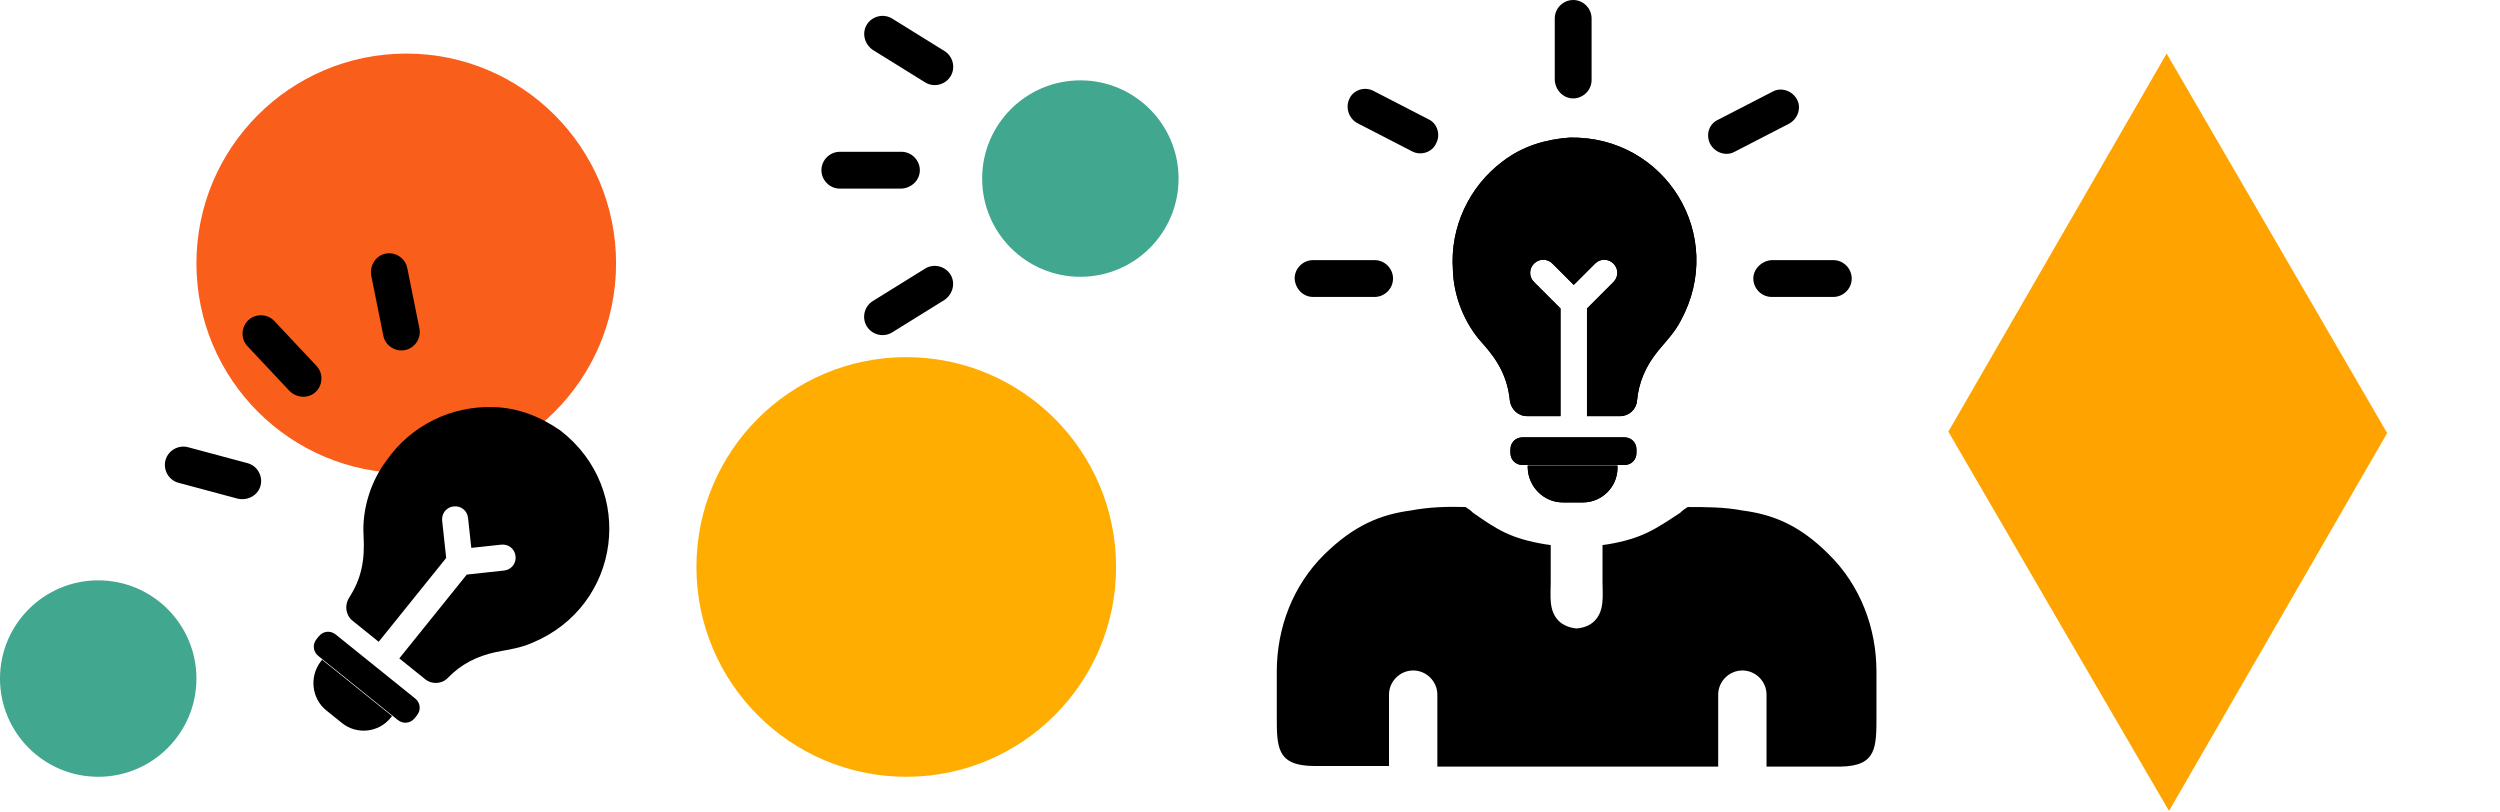 <svg xmlns="http://www.w3.org/2000/svg" width="280" height="91" viewBox="0 0 280 91" fill="none"><path d="M242.931 90.823L230.565 69.597L218.216 48.343L242.663 5.999L267.362 48.506L242.931 90.823Z" fill="#FFA300"></path><circle cx="11" cy="76" r="11" fill="#42A78F"></circle><circle cx="121" cy="20" r="11" fill="#42A78F"></circle><circle cx="101.5" cy="63.5" r="23.5" fill="#FFAD00"></circle><circle cx="45.5" cy="29.5" r="23.5" fill="#F95E1A"></circle><path d="M166.011 38.419C167.88 40.482 168.847 42.351 169.105 44.865C169.233 45.832 170.007 46.605 171.038 46.605H174.777C174.777 46.541 174.777 46.541 174.777 46.477V34.552L171.812 31.587C171.232 31.007 171.232 30.105 171.812 29.525C172.392 28.945 173.294 28.945 173.874 29.525L176.259 31.91L178.644 29.525C179.224 28.945 180.127 28.945 180.707 29.525C181.287 30.105 181.287 31.007 180.707 31.587L177.742 34.552V46.477C177.742 46.541 177.742 46.541 177.742 46.605H181.48C182.447 46.605 183.285 45.832 183.349 44.865C183.543 42.803 184.316 40.998 185.734 39.258C186.701 38.097 187.539 37.259 188.248 35.906C193.405 26.431 186.572 15.215 175.808 15.409C173.101 15.602 170.523 16.376 168.331 18.051C164.528 20.887 162.401 25.464 162.723 30.169C162.788 33.134 164.013 36.228 166.011 38.419Z" fill="black"></path><path d="M210.163 80.056V75.222C210.163 70.323 208.359 65.553 204.813 62.073C201.526 58.785 198.561 57.625 195.145 57.174C193.147 56.787 191.02 56.787 189.022 56.787C188.699 56.981 188.442 57.174 188.184 57.432C185.348 59.301 183.865 60.333 179.998 60.977C179.804 60.977 179.676 61.041 179.482 61.041V65.167C179.482 66.649 179.74 68.389 178.58 69.55C178.064 70.065 177.355 70.323 176.582 70.388C175.873 70.323 175.099 70.065 174.584 69.55C173.423 68.389 173.681 66.714 173.681 65.167V61.041C173.488 61.041 173.359 60.977 173.166 60.977C169.234 60.333 167.751 59.366 164.98 57.432C164.722 57.174 164.464 56.981 164.142 56.787C162.144 56.723 160.016 56.787 158.018 57.174C154.602 57.625 151.637 58.85 148.35 62.073C144.805 65.553 143 70.323 143 75.222V80.056C143 83.666 142.936 85.793 147.254 85.793H147.383H155.569V77.8C155.569 76.318 156.794 75.093 158.276 75.093C159.759 75.093 160.983 76.318 160.983 77.8V85.857H162.144H191.278H192.438V77.8C192.438 76.318 193.663 75.093 195.145 75.093C196.628 75.093 197.852 76.318 197.852 77.8V85.857H206.038H206.167C210.228 85.793 210.163 83.666 210.163 80.056Z" fill="black"></path><path d="M181.93 52.078C182.704 52.078 183.284 51.498 183.284 50.725V50.338C183.284 49.565 182.704 48.984 181.93 48.984H170.522C169.748 48.984 169.168 49.565 169.168 50.338V50.725C169.168 51.498 169.748 52.078 170.522 52.078H171.166H181.221H181.93Z" fill="black"></path><path d="M175.035 56.274H177.291C179.418 56.274 181.159 54.533 181.159 52.406V52.148H171.104V52.406C171.168 54.533 172.908 56.274 175.035 56.274Z" fill="black"></path><path d="M166.011 38.419C167.88 40.482 168.847 42.351 169.105 44.865C169.233 45.832 170.007 46.605 171.038 46.605H174.777C174.777 46.541 174.777 46.541 174.777 46.477V34.552L171.812 31.587C171.232 31.007 171.232 30.105 171.812 29.525C172.392 28.945 173.294 28.945 173.874 29.525L176.259 31.91L178.644 29.525C179.224 28.945 180.127 28.945 180.707 29.525C181.287 30.105 181.287 31.007 180.707 31.587L177.742 34.552V46.477C177.742 46.541 177.742 46.541 177.742 46.605H181.48C182.447 46.605 183.285 45.832 183.349 44.865C183.543 42.803 184.316 40.998 185.734 39.258C186.701 38.097 187.539 37.259 188.248 35.906C193.405 26.431 186.572 15.215 175.808 15.409C173.101 15.602 170.523 16.376 168.331 18.051C164.528 20.887 162.401 25.464 162.723 30.169C162.788 33.134 164.013 36.228 166.011 38.419Z" fill="black"></path><path d="M181.93 52.078C182.704 52.078 183.284 51.498 183.284 50.725V50.338C183.284 49.565 182.704 48.984 181.93 48.984H170.522C169.748 48.984 169.168 49.565 169.168 50.338V50.725C169.168 51.498 169.748 52.078 170.522 52.078H171.166H181.221H181.93Z" fill="black"></path><path d="M175.035 56.266H177.291C179.418 56.266 181.159 54.526 181.159 52.398V52.141H171.104V52.398C171.168 54.526 172.908 56.266 175.035 56.266Z" fill="black"></path><path d="M147.061 33.258H153.957C155.053 33.258 156.02 32.356 156.02 31.195C156.02 30.1 155.118 29.133 153.957 29.133H147.061C145.965 29.133 144.998 30.035 144.998 31.195C145.063 32.356 145.965 33.258 147.061 33.258Z" fill="black"></path><path d="M196.371 31.195C196.371 32.291 197.273 33.258 198.434 33.258H205.331C206.426 33.258 207.393 32.356 207.393 31.195C207.393 30.1 206.491 29.133 205.331 29.133H198.434C197.338 29.197 196.371 30.1 196.371 31.195Z" fill="black"></path><path d="M176.195 11.022C177.291 11.022 178.258 10.12 178.258 8.959V2.063C178.258 0.967 177.356 0 176.195 0C175.1 0 174.133 0.902 174.133 2.063V8.959C174.197 10.12 175.1 11.022 176.195 11.022Z" fill="black"></path><path d="M152.024 13.79L158.147 16.948C159.114 17.464 160.403 17.077 160.854 16.046C161.37 15.079 160.983 13.79 159.952 13.339L153.828 10.181C152.861 9.665 151.572 10.052 151.121 11.083C150.67 12.05 151.057 13.274 152.024 13.79Z" fill="black"></path><path d="M191.536 16.113C192.052 17.079 193.276 17.53 194.243 17.015L200.366 13.857C201.333 13.341 201.785 12.116 201.269 11.149C200.753 10.182 199.529 9.731 198.562 10.247L192.438 13.405C191.407 13.857 191.02 15.081 191.536 16.113Z" fill="black"></path><path d="M40.719 60.007C40.881 62.785 40.462 64.848 39.086 66.967C38.58 67.801 38.697 68.889 39.501 69.535L42.413 71.88C42.453 71.83 42.453 71.83 42.493 71.78L49.972 62.492L49.522 58.323C49.434 57.507 50 56.805 50.816 56.717C51.631 56.629 52.334 57.194 52.422 58.01L52.784 61.363L56.137 61.002C56.953 60.913 57.656 61.479 57.744 62.295C57.832 63.111 57.266 63.814 56.45 63.902L52.281 64.352L44.803 73.639C44.762 73.689 44.762 73.689 44.722 73.74L47.634 76.084C48.387 76.691 49.525 76.614 50.181 75.901C51.625 74.416 53.36 73.495 55.556 73.029C57.036 72.732 58.214 72.605 59.616 71.995C69.574 67.849 71.287 54.828 62.781 48.228C60.551 46.681 58.058 45.666 55.3 45.597C50.559 45.421 46.033 47.652 43.333 51.519C41.523 53.868 40.537 57.046 40.719 60.007Z" fill="black"></path><path d="M44.549 80.633C45.151 81.118 45.967 81.03 46.452 80.427L46.694 80.126C47.18 79.523 47.092 78.708 46.489 78.223L37.603 71.068C37.001 70.583 36.185 70.671 35.7 71.273L35.457 71.574C34.972 72.177 35.06 72.992 35.663 73.477L36.165 73.882L43.997 80.188L44.549 80.633Z" fill="black"></path><path d="M36.551 79.57L38.309 80.984C39.965 82.318 42.412 82.054 43.746 80.398L43.908 80.197L36.076 73.891L35.914 74.091C34.631 75.789 34.895 78.236 36.551 79.57Z" fill="black"></path><path d="M103.022 19.062C103.022 17.967 102.12 17 100.959 17L94.063 17C92.967 17 92 17.902 92 19.062C92 20.158 92.902 21.125 94.063 21.125L100.959 21.125C102.12 21.061 103.022 20.158 103.022 19.062Z" fill="black"></path><path d="M35.356 43.898C36.155 43.148 36.242 41.828 35.448 40.982L30.728 35.954C29.978 35.155 28.658 35.068 27.812 35.862C27.014 36.612 26.926 37.931 27.72 38.777L32.441 43.806C33.282 44.608 34.557 44.648 35.356 43.898Z" fill="black"></path><path d="M106.453 30.75C105.876 29.819 104.599 29.473 103.613 30.084L97.752 33.72C96.821 34.297 96.475 35.574 97.087 36.56C97.664 37.491 98.941 37.837 99.927 37.225L105.788 33.59C106.74 32.924 107.031 31.681 106.453 30.75Z" fill="black"></path><path d="M29.18 54.4C29.464 53.342 28.843 52.174 27.722 51.874L21.06 50.088C20.002 49.805 18.834 50.426 18.534 51.547C18.25 52.605 18.872 53.773 19.992 54.073L26.654 55.858C27.791 56.096 28.897 55.458 29.18 54.4Z" fill="black"></path><path d="M97.088 2.75C97.665 1.819 98.942 1.473 99.928 2.084L105.789 5.72C106.72 6.297 107.066 7.574 106.454 8.56C105.877 9.491 104.6 9.837 103.614 9.225L97.753 5.59C96.801 4.924 96.51 3.681 97.088 2.75Z" fill="black"></path><path d="M43.185 28.405C44.259 28.189 45.385 28.883 45.614 30.02L46.975 36.781C47.191 37.855 46.497 38.981 45.36 39.21C44.286 39.426 43.16 38.733 42.931 37.595L41.57 30.834C41.404 29.684 42.111 28.621 43.185 28.405Z" fill="black"></path></svg>